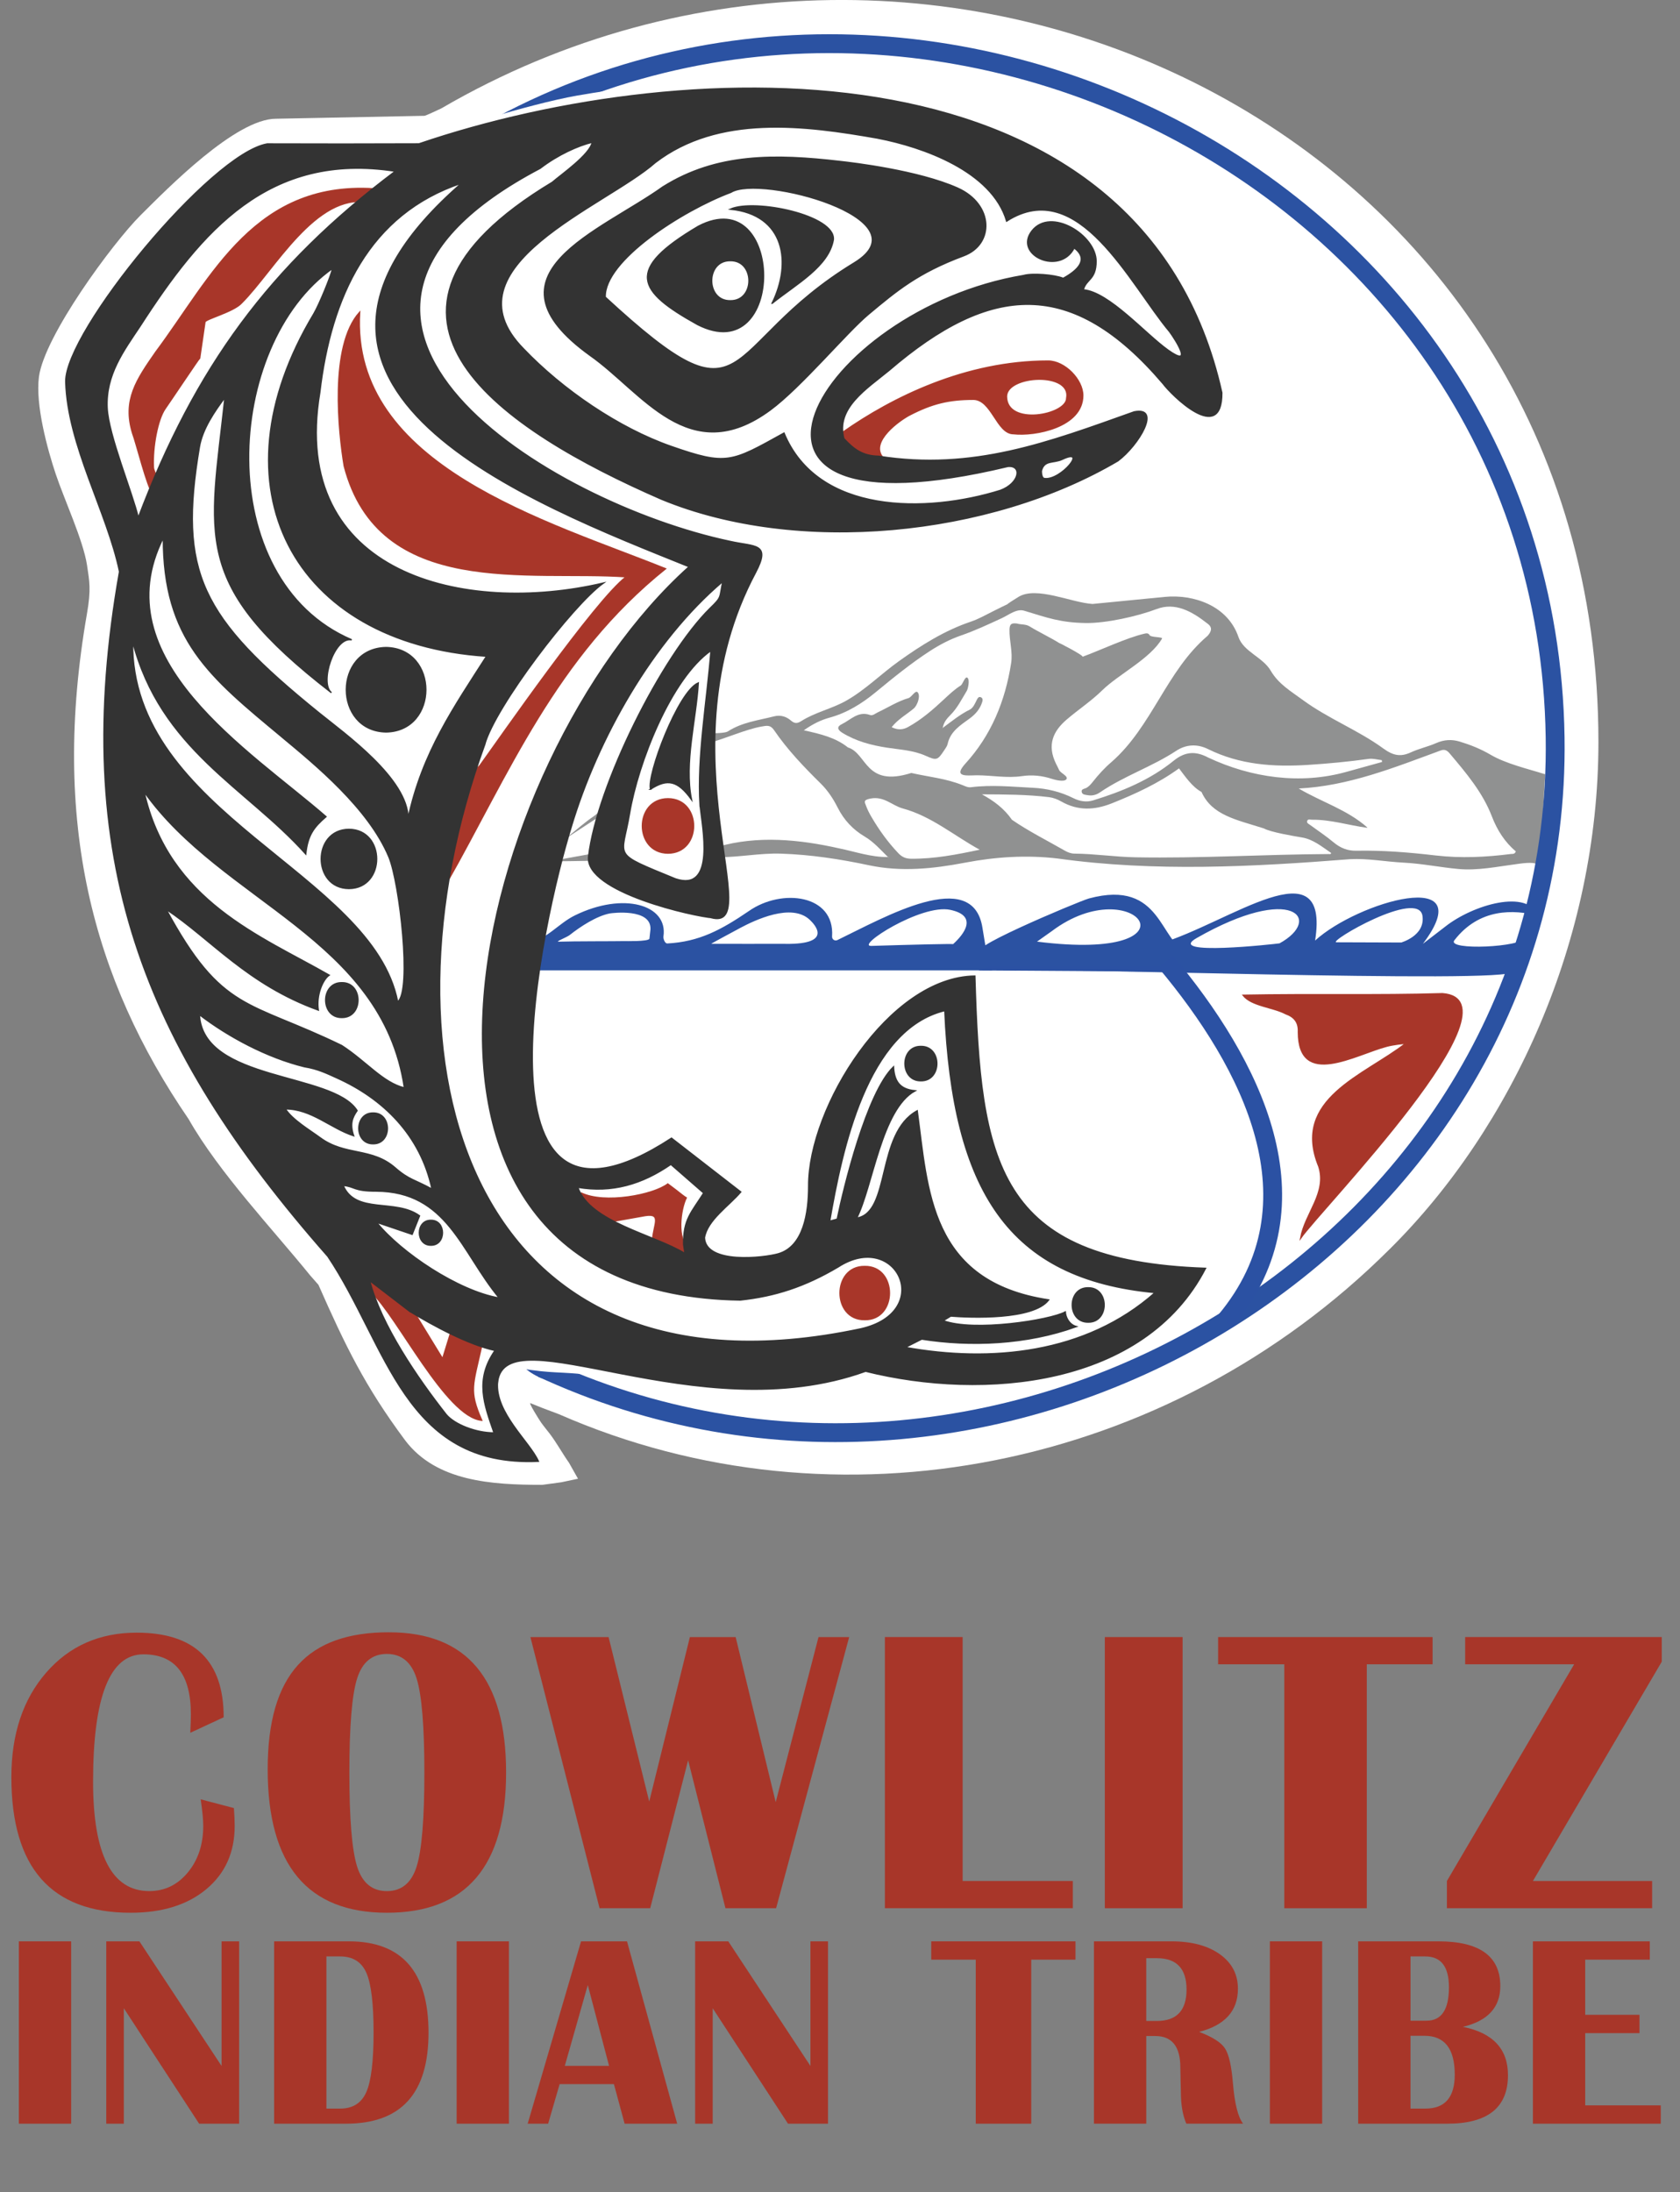 <?xml version="1.0" encoding="UTF-8"?><svg id="Layer_1" xmlns="http://www.w3.org/2000/svg" viewBox="0 0 821.61 1071.75"><rect x="0" y="0" width="821.61" height="1071.75" fill="#808080" stroke="none"/><g><path d="M98.16,879.73l16.23,4.27c.25,3.37,.38,6.28,.38,8.74,0,12.88-4.61,23.18-13.83,30.88-9.22,7.71-21.58,11.56-37.08,11.56-38.87,0-58.3-22.11-58.3-66.33,0-20.98,5.67-37.99,17-51.04,11.33-13.04,26.09-19.57,44.28-19.57,28.37,0,42.55,13.79,42.55,41.37l-16.33,7.58c.19-3.88,.29-6.9,.29-9.03,0-19.55-7.75-29.33-23.24-29.33-16.39,0-24.59,20.75-24.59,62.25,0,35.67,9.16,53.51,27.47,53.51,7.56,0,13.85-3.04,18.87-9.13,5.03-6.08,7.54-13.69,7.54-22.82,0-2.91-.42-7.22-1.25-12.92Z" fill="#a83629"/><path d="M190.26,798.06c38.16,0,57.25,22.86,57.25,68.56s-19.44,68.56-58.3,68.56-58.3-23.37-58.3-70.12,19.79-67.01,59.36-67.01Zm-1.06,10.58c-7.17,0-12.02,4-14.55,11.99-2.53,8-3.79,23.33-3.79,45.99s1.26,37.99,3.79,45.99c2.53,8,7.38,11.99,14.55,11.99s12.02-4,14.55-11.99c2.53-8,3.79-23.32,3.79-45.99s-1.27-37.91-3.79-45.94c-2.53-8.03-7.38-12.04-14.55-12.04Z" fill="#a83629"/><path d="M415.29,800.39l-35.73,132.57h-24.78l-18.25-72.35-18.54,72.35h-24.78l-33.81-132.57h38.23l19.88,80.41,19.88-80.41h22.38l19.59,80.71,20.94-80.71h14.98Z" fill="#a83629"/><path d="M470.79,800.39v119.26h53.88v13.3h-91.92v-132.57h38.04Z" fill="#a83629"/><path d="M578.36,800.39v132.57h-38.04v-132.57h38.04Z" fill="#a83629"/><path d="M700.61,800.39v13.31h-32.18v119.26h-40.34v-119.26h-32.37v-13.31h104.89Z" fill="#a83629"/><path d="M812.69,800.39v12.04l-63.01,107.22h58.3v13.3h-100.37v-13.3l62.24-105.96h-53.31v-13.31h96.15Z" fill="#a83629"/><path d="M34.8,949.16v89.15H9.22v-89.15h25.58Z" fill="#a83629"/><path d="M116.95,949.16v89.15h-19.57l-36.82-56.43v56.43h-8.59v-89.15h16.21l40.18,60.93v-60.93h8.59Z" fill="#a83629"/><path d="M134.06,1038.31v-89.15h36.56c25.97,0,38.95,14.89,38.95,44.67s-13.46,44.48-40.37,44.48h-35.14Zm25.58-7.38h6.72c6.16,0,10.42-2.69,12.79-8.07,2.37-5.38,3.55-15.1,3.55-29.16s-1.17-23.77-3.52-29.13c-2.35-5.36-6.62-8.03-12.82-8.03h-6.72v74.39Z" fill="#a83629"/><path d="M248.9,949.16v89.15h-25.58v-89.15h25.58Z" fill="#a83629"/><path d="M306.64,949.16l24.54,89.15h-25.71l-5.23-19.33h-26.55l-5.62,19.33h-10.01l26.1-89.15h22.48Zm-30.42,60.87h21.64l-10.4-39.51-11.24,39.51Z" fill="#a83629"/><path d="M404.94,949.16v89.15h-19.57l-36.82-56.43v56.43h-8.59v-89.15h16.21l40.18,60.93v-60.93h8.59Z" fill="#a83629"/><path d="M525.97,949.16v8.95h-21.64v80.2h-27.13v-80.2h-21.77v-8.95h70.54Z" fill="#a83629"/><path d="M535,1038.31v-89.15h37.92c9.86,0,17.74,2.1,23.64,6.3,5.9,4.2,8.85,9.83,8.85,16.88,0,10.8-6.33,17.83-18.99,21.09,6.5,2.44,10.71,5.12,12.63,8.03s3.22,8.58,3.91,16.98c.82,10.01,2.48,16.63,4.97,19.85h-27.77c-1.77-4.14-2.65-9.29-2.65-15.48l-.13-5.29-.13-6.66c0-10.28-4.09-15.41-12.27-15.41h-4.39v42.84h-25.58Zm25.58-50.22h5.17c9.69,0,14.53-5.12,14.53-15.35s-4.84-15.35-14.53-15.35h-5.17v30.7Z" fill="#a83629"/><path d="M646.61,949.16v89.15h-25.58v-89.15h25.58Z" fill="#a83629"/><path d="M664.23,1038.31v-89.15h39.21c20.2,0,30.29,7.29,30.29,21.88,0,10.36-6.09,17-18.28,19.92,14.68,2.96,22.03,10.84,22.03,23.64,0,15.8-9.88,23.71-29.65,23.71h-43.6Zm25.58-50.35h7.88c7.28,0,10.92-5.44,10.92-16.33,0-10.06-3.85-15.09-11.56-15.09h-7.23v31.41Zm0,42.97h7.3c9.56,0,14.34-5.53,14.34-16.59,0-12.67-4.93-19-14.79-19h-6.85v35.59Z" fill="#a83629"/><path d="M806.84,949.16v8.95h-31.59v26.97h26.55v8.95h-26.55v35.33h36.95v8.95h-62.53v-89.15h57.16Z" fill="#a83629"/></g><g><path d="M679.63,610.72c59.9-59.36,102.09-151.02,102.09-247.96,0-298.7-324.3-450.5-565.93-309.74-.33,.19-7.77,3.64-8.15,3.6l-72.63,1.44c-.07,0,.07,0,0,0-19.68-.04-52.93,33.92-66.25,47.16-13.62,13.58-47.12,59.04-49.72,79.08-1.77,13.68,4.15,35.36,8.27,47.64,4.02,11.97,13.45,32.48,15.23,44.28,1.23,8.14,2.06,11.94,0,23.76-17.71,101.75,2.72,178.56,49.72,247.2,14.76,26.02,41.32,54.03,59.42,76.38,.1,.13,4.06,4.62,4.06,4.62,13.22,29.96,22.77,49.61,42.25,75.83,15.24,20.39,42.56,21.94,67.19,21.96,.09,0-.09-.02,0,0l9.32-1.26,8.17-1.73-4.4-7.81c-3.49-4.97-5.93-9.59-9.44-14.23-.75-.99-2.38-2.93-4.11-5.3-.97-1.34-6.67-10.47-5.23-9.57l5.68,2.28c.05,.03,8.08,3.04,8.13,3.06,135.96,59.58,297.9,27.27,406.16-80.53l.16-.17Z" fill="#fff" fill-rule="evenodd"/><g><path d="M74.83,241.71l4.08-3.39c-.39-2.52-3.77-7.24-3.9-9.89-.46-9.99,2.08-23.41,5.76-28.67,2.84-4.06,16.48-24.45,16.89-24.7l2.55-17.55c-.23-1.46,13.97-4.96,17.98-9.43,16.1-16.14,36.2-53.8,61.93-49.25l5.49-6.3c-60.75-5.3-81.76,42.6-109.39,79.56-9.47,13.63-16.32,23.5-11.37,39.73,1.83,4.71,7.03,26.1,9.98,29.9Zm106.76,390.1c12.67,11.58,36.6,61.04,53.97,62.57-6.35-14.6-4.32-16.8,.02-36.44l-15.11-6.58-4,12.99-14.82-24.24-21.05-15.04,.33,6.75h.66Zm102.51-48.6c0,4.16,8.49,11.41,15.46,13.94l15.97-2.84c8.25-1.3,4.16,4.36,3.64,11.68l17.46,8.8,.31-4.4c-6.16-4.31-4.13-19.08-1.35-24.74-1.51-.84-8.8-6.86-8.89-6.86-7.05,5.46-31.04,10.13-42.6,4.43h0Zm-52.73-205.63l-12.9,54.14c30.1-53.1,53.24-110.54,106.99-153.65-57.07-23.04-154.21-50.07-149.6-125.37-14.87,16.48-10.21,59.05-7.51,75.16,16.94,65.06,90.33,50.77,137.93,54.13-15.13,11.39-62.51,79.81-71.63,92.39l-3.29,3.21ZM492.22,193.77c.23-10.5,32.01-12.13,29.45,.93,0,8.26-29.45,13.9-29.45-.93h0Zm-79.92,17.48c1.54,9.17,9.53,12.55,19.48,12.47-6.75-7.85,8.48-18.46,13.13-20.86,10.98-5.68,19.24-7.64,31.07-7.64,9.04,0,11.52,16.81,19.63,16.81,10.5,1.23,33.92-3.18,33.92-18.68,0-7.69-8.77-16.81-16.96-16.81-40.33,0-76.14,17.81-100.27,34.72h0Z" fill="#a83629" fill-rule="evenodd" stroke="#a9382a" stroke-miterlimit="10" stroke-width=".66"/><path d="M678.18,511.51c-15.24,3.98-43.14,20.73-43.2-6.9,.24-4.78-1.99-7.48-6.19-8.98-6.3-3.33-16.72-3.8-20.83-9.03,34.19-.65,65.25,.19,97.51-.76,40.3,3.12-59.34,105.14-69.36,119.46,2.19-12.17,12.98-22.11,8.88-34.97-13.64-33.07,22.43-44.5,42.57-60.23-1.1,0-6.16,.54-9.36,1.41Z" fill="#a83629" stroke="#a9382a" stroke-miterlimit="10" stroke-width=".66"/><path d="M422.9,619.21c16.1-.25,16.1,26.23,0,25.98-16.1,.25-16.1-26.22,0-25.98Z" fill="#a83629" fill-rule="evenodd" stroke="#a9382a" stroke-miterlimit="10" stroke-width=".66"/><path d="M326.68,390.53c16.69,.07,16.69,26.51,0,26.58-16.69-.08-16.69-26.51,0-26.58Z" fill="#a93629" fill-rule="evenodd" stroke="#a9382a" stroke-miterlimit="10" stroke-width=".66"/></g><g><g><path d="M497.34,304.85c2.12,.63,4.25,.22,6.17,1.4,4.84,2.95,9.99,5.32,14.82,8.33-1.67-1.04,12.2,6.12,11.05,6.54,8.48-3.09,21.57-9.3,30.29-11.3,1.05-.24,1.97-.34,2.56,.74,.62,1.13,6.55,.8,6.07,1.64-5.62,9.8-21.34,17.53-29.17,25.23-5.4,5.31-11.71,9.45-17.44,14.35-6.61,5.66-9.8,12.39-5.19,21.74,.49,1,1.04,1.98,1.49,3.01,.64,1.45,4.76,3.04,3.49,4.51-1.22,1.42-5.72,.2-7.05-.24-4.76-1.58-9.71-2.06-14.56-1.35-7.41,1.09-14.7-.37-22.04-.4-1.83,0-3.66,.18-5.48,.04-2.86-.22-3.4-1.48-1.76-3.83,.42-.61,.88-1.2,1.38-1.75,12.79-13.94,19.63-30.7,22.53-49.29,.86-5.49-.93-10.92-.8-16.41,.07-2.98,1.22-3.2,3.62-2.96Z" fill="#909191"/><path d="M461.18,355.79c4.23-3.12,8.29-6.47,13.06-8.82,1.72-.85,2.55-2.97,3.45-4.76,.38-.76,.87-1.73,1.91-1.35,1.25,.45,.98,1.71,.69,2.57-1.08,3.3-3.24,5.77-6.01,7.81-4.54,3.33-9.5,6.29-10.85,12.53-.23,1.05-.97,2.01-1.58,2.94-3.34,5.1-3.81,5.18-9.3,2.74-5.94-2.63-12.39-2.92-18.68-3.89-7.7-1.18-15.11-3.11-21.85-7.23-2.53-1.55-2.85-3.05-.34-4.26,4.36-2.12,8.04-6.59,13.82-4.49,1.29,.47,2.54-.71,3.76-1.29,5.01-2.36,9.7-5.41,15.06-6.98,1.63-.48,3.54-4.48,4.67-2.56,1.26,2.15-.66,6.42-2.05,7.59-3.55,3-7.74,5.23-10.87,9.19,2.9,1.44,5.46,1.33,7.96-.04,6.54-3.58,12.14-8.45,17.57-13.52,2.63-2.45,5.23-4.91,8.27-6.84,1.02-.65,2.11-4.78,3.29-3.74,1.2,1.07,.27,5.36-.35,6.38-2.51,4.13-4.64,8.5-8.15,11.96-1.65,1.63-3.15,3.51-3.56,5.99-.1,.15-.2,.31-.3,.46,.13-.12,.26-.25,.39-.37Z" fill="#909191"/><path d="M347.41,358.53c1.69-.01,7.2-.06,8.52-.91,6.97-4.51,14.97-5.43,22.67-7.39,3.19-.81,6.03,.15,8.23,2.08,1.9,1.66,3.26,1.36,5.04,.24,6.87-4.36,14.92-5.98,21.92-9.94,9.41-5.32,17.08-13.1,25.83-19.35,11-7.85,22.3-14.98,35.14-19.31,3.69-1.24,7.16-3.21,10.67-4.97,15.81-7.96,0,.66,12.65-7.14,8.78-5.41,25.99,2.84,36.24,3.45,0,0,24.33-2.38,35.25-3.45,14.29-1.4,30.9,4.34,36.09,19.57,2.47,7.26,11.87,9.81,15.8,16.53,3.82,6.54,9.84,10,15.64,14.27,12.45,9.16,26.95,14.67,39.36,23.7,4.86,3.54,8.48,4.27,13.54,1.93,3.98-1.84,8.38-2.77,12.4-4.54,3.82-1.69,7.6-1.9,11.49-.72,5.2,1.58,10.22,3.57,15,6.38,7.62,4.49,18.43,6.96,26.8,9.6-1.11,14.78-.94,29.52-3.98,44.06-1.69-1.47-8.37-.36-10.13-.13-9.41,1.22-18.85,3.24-28.32,2.38-8.96-.82-17.87-2.66-26.87-3.11-8.76-.44-17.48-2.16-26.25-1.68-47.47,3.74-95.55,6.27-142.9-.34-15.2-1.79-30.32-.82-45.34,2.05-15.65,2.99-31.26,4.59-47.06,1.23-14.1-3-28.33-5.17-42.82-5.65-10.3-.34-20.44,1.78-30.69,1.74-.1-1.7-.21-3.4-.31-5.1,19.56-5.64,40.03-3.58,59.43,.79,7.9,1.62,15.61,4.36,23.84,4.22,.11,.11,.21,.23,.32,.34,.02-.26-.13-.27-.34-.32-3.61-3.53-6.95-7.41-11.33-9.99-5.8-3.42-10.19-8.1-13.26-14.18-2.19-4.35-4.86-8.4-8.32-11.81-8.27-8.14-16.28-16.51-22.83-26.11-1.8-2.64-3.54-2.16-6.11-1.72-7.48,1.29-17.77,5.9-25.01,7.82-.21-1.08-.68-3.52,0-4.52Zm321.12,46.19c-9.03-1.22-17.81-4.07-27.01-3.94-.78,0-1.92-.48-2.25,.63-.31,1.04,.78,1.44,1.45,1.93,3.81,2.81,7.79,5.41,11.42,8.45,3.34,2.8,6.89,4.24,11.2,4.15,12.97-.26,25.91,.81,38.78,2.31,12.38,1.44,24.57,.83,36.79-.72,.78-.1,1.79,.27,2.42-1.25-5.34-4.52-9.11-10.33-11.69-17.05-4.55-11.86-12.64-21.33-20.63-30.81-1.34-1.59-2.53-2.27-4.7-1.4-22.42,8.24-44.85,17.29-69.16,18.5,11.09,6.58,23.63,10.28,33.54,19.05,0,0-.14,.14-.14,.14Zm7.37-32.18c-.05-.3-.09-.6-.14-.9-2.13-.23-4.33-.9-6.38-.61-9.85,1.37-19.71,2.31-29.66,2.94-16.94,1.08-33.38-.03-48.95-7.74-5.29-2.62-10.75-2.3-15.53,.85-11.9,7.84-25.57,12.29-37.36,20.37-1.8,1.23-3.82,1.73-5.99,1.32-1.08-.2-2.47-.19-2.83-1.38-.48-1.6,1.16-1.65,2.06-2.09,1.4-.69,2.35-1.85,3.27-3,2.8-3.53,5.82-6.88,9.21-9.75,19.84-17.35,26.87-44.64,46.98-61.68,1.76-2.02,2.68-4.05-.13-6.04-7.62-5.99-15.77-10.48-24.78-7.06-9.33,3.55-24.77,7.01-34.78,6.84-12.11-.21-18.3-2.43-29.96-6-3.76-1.15-7.41,1.96-11.04,3.64-6.56,3.03-13.09,6.1-19.96,8.47-5.3,1.83-10.35,4.47-15.15,7.58-9.34,6.06-17.97,13.1-26.57,20.18-6.79,5.58-14.04,10.08-22.57,12.41-4.16,1.14-8.11,3.06-12.53,6.17,8.28,1.82,15.54,3.56,21.56,8.37,.53,.42-.7-.22,0,0,9.49,2.93,8.35,19.67,31,12.49,9.07,2.04,16.53,2.59,24.98,5.91,1.37,.54,2.62,1.26,4.22,1.06,10.09-1.27,20.15-.23,30.21,.27,6.94,.34,13.57,1.93,19.87,5.08,2.99,1.5,6.28,2.12,9.69,1.07,14.13-4.35,27.76-9.97,39.33-19.36,5.77-4.69,10.95-4.72,16.88-1.58,21.08,9.92,45.06,13.3,67.56,7.03,5.82-1.64,11.66-3.23,17.48-4.85Zm-195.68,15.84c5.83,3.17,10.91,6.97,14.68,12.43,8.22,5.65,17.28,10.17,25.96,15.15,1.43,.81,2.98,1.38,4.57,1.39,10.01,.08,19.92,1.62,29.94,1.8,31.53,.59,63-1.44,94.51-1.59,.4,0,1.03,.24,1.1-.54-4.52-3.06-8.7-6.65-14.33-7.58-3.8-.63-15.22-2.54-18.59-4.42-13.38-4.27-25.32-6.35-30.46-17.82-4.46-2.37-7.84-7.37-11-11.52-1.62-2.13,1.73-1.26,0,0-10.09,7.32-21.27,12.46-32.79,17.06-8.56,3.42-16.69,3.76-24.85-.91-1.79-1.03-3.88-1.83-5.91-2.08-10.85-1.33-21.78-1.33-32.84-1.38Zm-1.09,27.06c-12.53-6.84-23.57-16.36-37.59-20.16-5.26-1.42-9.15-6.12-15.78-4.86-3.81,.73-2.88,1.75-2.17,3.67,.68,1.86,1.62,3.65,2.62,5.36,3.72,6.36,7.98,12.28,13.07,17.64,1.91,2.01,3.7,2.73,6.33,2.76,11.3,.11,22.33-2.04,33.53-4.42Z" fill="#909191"/></g><path d="M268.76,421.13c6.55-.07,13.09-.09,19.64-.25,.91-.02,1.99,1.92,2.57-3.76" fill="#909191"/><path d="M265.52,417.27c8.91-4.19,16.56-12.58,25.01-18.31,2.62-1.78,4.91-5.72,8.23-3.45" fill="#909191"/></g><path d="M264.88,673.86c-7.44-3.05-12.36-8.21-11-11.53s8.49-3.54,15.93-.49c.51,.21,1.02,.43,1.51,.66" fill="#2b51a3"/><g><path d="M480.47,453.61c-4.73-30.07-47.96-5.07-70.96,6.02-1.25,.6-2.68-.37-2.58-1.76,1.43-20.48-24.52-23.75-40.68-12.45-13.54,9.22-24.29,15.03-39.91,15.86-1.15,.06-2.05-2.28-1.88-3.42,2.35-15.54-19.59-21.98-43.38-10.27-8.07,3.98-14.06,12.05-22.02,12.82l-1.66,1.82v10.38c.72,.71,1.13,1.12,1.84,1.83h225.41c1.06,0,1.87-.9,1.8-1.95-.13-2.05,.72-5.28,1.59-7.74,.42-1.19-.48-2.44-1.74-2.41-2.03,.06-3.74-.13-4.42-.16m-163.77-7.79l-.51,4.6c-.75,1.42-11.67,1.12-12.46,1.13-4.16,.11-24.46,.02-31.96,.29-1.75,.06,4.03-2.15,5.4-3.23,5.39-4.26,13.15-9.29,19.6-10.57,1.05-.21,20.46-2.69,19.93,7.78Zm66.05,7.08c-7.11-.03-29.54,.04-36.27,0-.73,.11,12.18-6.67,13.66-7.53l.45-.25c7.05-3.73,25.17-12.5,34.11-3.89,1.87,1.8,12.02,11.98-11.95,11.68Zm81.89,.18c1.39-.34-20.99,.23-39.84,.82-8.29,.41,24.27-20.65,38.51-17.63,13.74,2.91,6.78,11.91,1.33,16.82Z" fill="#2b52a2"/><path d="M689.58,460.6s0-.02,0-.02m6.29,.87c28.75-38.07-31.91-20.61-52.71-1.6,7.42-47.31-42.12-8.51-75.91,1.48-5.17,1.53,3.98,2.71,5.01,3.17-.85-1.98,10.67,1.38,8.6,.8-13.83-3.91-12.31-35.72-48.29-26.03-4.93,1.33-69.51,28.53-48.6,25.08,.78-.13-7.88-1.75-8.16-1.01,2.95,1.9,7.65,8.31,8.95,10.68-5.66,.36,11.43,.18,11.86,.6,1.86-2.06,243.61,6.66,242.92,.47-.89-4.78,7.43-11.88,5.77-16.6-.17,4.56-38.03,6.4-34.05,1.24,12.16-15.75,29.03-15.12,40.99-12.02-5.1-13.19-31.87-5.42-45.53,5.39m-192.28,2.11c40.67-30.52,75.64,15.61-7.29,5.17m118.61,.84c-2.42,.36-56.1,6.31-40.58-2.56,47.24-26.99,61.89-9.12,40.58,2.56Zm27.83-.52c-4.55-.11,40.23-26.31,42.08-12.86,1.36,9.87-10.66,12.96-10.31,12.97" fill="#2b52a2"/><path d="M201.83,88.78c221.63-164.83,554.55-9.56,558.71,271.83,3.64,246.48-268.53,409.85-491.34,310.15" fill="none" fill-rule="evenodd" stroke="#2b52a2" stroke-linecap="square" stroke-miterlimit="10" stroke-width="9.22"/><path d="M570.06,470.15c41.52,49.54,77.47,117.97,29.29,175.67" fill="none" fill-rule="evenodd" stroke="#2b51a3" stroke-miterlimit="10" stroke-width="9.22"/></g><path d="M237.92,74.23l-21.24-9.3s41.02-13.51,65.56-17.86c20.83-3.69,52.03-7.4,52.03-7.4l-96.34,34.56Z" fill="#fff" stroke="#fff" stroke-miterlimit="10" stroke-width=".66"/><path d="M252.74,660.73c3.99-2.27,29.49,1.82,29.49,1.82l30.6,8.96s-22.92,.42-27.79-.01c-15.93-1.41-15.92-.1-38.68-4.18,.42,1.84,0,.45-5.92-.7-4.22-.82,6.83-2.78,12.3-5.89Z" fill="#fff" fill-rule="evenodd" stroke="#fff" stroke-miterlimit="10" stroke-width=".66"/><path d="M67.62,253.12c-2.79-12.15-14.63-40.47-15.23-53.76-.73-16.17,8.17-27.97,16.08-39.84,30.16-46.76,63.01-85.46,124.89-75.81-61.71,46.37-97.89,95.92-125.73,169.41Zm169.44,110.81c5.18-18.52,42.9-68.02,57.99-78.84-67.44,15.85-153.74-3.77-138.66-93.22,5.47-46.55,23.97-87.24,69.46-102.38-115.14,100.14,34.88,156.81,111.18,187.59-105.71,94.62-170.74,355.57,24.97,358.52,16.94-1.82,31.49-6.47,47.86-16.16,28.61-18.49,47.63,22.01,11.08,30.27-192.63,40.91-240.07-131.58-183.86-285.78h0ZM429.31,67.55c22.13,4.27,55.79,16.14,63,40.54,35.22-22.55,60.29,30.96,79.69,54.06,3.07,4.19,11.79,18-.8,9.01-11.21-8.01-28.83-28.35-41.41-29.45,1.37-5.38,6.25-4.76,6.25-14.01,0-12.68-22.19-26.54-31.36-14.78-9.14,11.72,13.67,22.07,20.65,8.24,7.46,5.73,1.67,11.05-5.36,14.94-4.44-1.81-15.33-2.6-19.4-1.38-100.5,16.76-168.33,131.8-7.63,93.31,7.08-.6,5.71,8.18-3.62,11.71-36.33,11.35-89.45,11.83-105.9-27.99-25.91,14.35-27.93,16.04-55.22,6.51-25.55-8.93-53.03-27.65-72.24-47.78-39.38-40.07,40.38-69.69,64.45-90.98,30.96-23.76,73.22-18.27,108.9-11.96Zm-191.36,253.29c-15.66,24.47-31.56,47.06-38.38,79.38,0-19.46-30.92-41.46-43.48-51.62-58.12-47.01-68.9-68.73-58.59-130.05,1.48-8.81,7.46-17.52,12.52-24.24-7.42,68.44-16.79,91.2,52.07,144.36-5.99-4.62,1.4-27.66,9.91-25.84-68.89-29.51-62.44-144.39-9.31-181.65-.87,3.89-6.54,17.68-9.16,22.16-50.91,84.65-10.49,161.24,84.42,167.49Zm273.01-86.85c-1.11,0-1.69-1.42-1.69-3.74,1.42-5.56,5.88-3.64,10.25-5.7,12.7-6-.58,10.35-8.56,9.44h0Zm-373.15,126.27c16.38,13.61,42.47,34.95,52.4,58.74,5.24,12.56,11.34,65.46,4.28,70.88-12.25-63.15-130.82-91.83-129.66-176.44,13.63,52.93,55.6,71.64,84.68,104.06,1.02-9.15,3.81-12.95,9.91-18.21-37.11-32.31-109.6-76.82-79.53-136.46-.1,50.1,22.66,68.11,57.93,97.42h0Zm204.56,33.43c1.1,10.84,7.82,42.71-12.08,35.99-31.77-13.09-26.14-9.71-22.46-31.72,4.2-25.07,20.33-66.21,39.89-79.91-1.96,24.64-6.81,51.81-5.36,75.65h0Zm-271.92-6.65c38.25,54.07,116.51,71.58,127.34,144.87-10.61-2.58-18.64-12.92-30.69-20.72-45.84-22.27-58.44-16-85.9-66.67,22.22,14.8,39.71,36.73,74.46,49.32-1.11-7.4,2.21-14.95,5.31-17.07-33.03-18.95-78.55-36.11-90.52-89.73Zm27.04,109.01c14.09,10.81,33.09,21.01,51.42,25.49,6.6,1.06,11.09,3.31,16.1,5.57,22.29,10.09,40.59,27.76,46.28,54.3-8.46-4.68-11.18-4.43-18.06-10.44-11.53-10.06-24.43-5.66-36.68-14.7-5-3.69-13.56-8.73-17.01-14.12,12.8,0,22.24,9.52,33.38,13.12-1.96-5.88-.62-8.87,1.7-12.28-11.9-18.83-75.42-13.99-77.12-46.93Zm308.24,101.06c6.03-34.65,18.07-93.71,56.34-103.03,3.9,88.25,31.09,131.16,102.88,137.87-34.03,30.18-80.68,34.35-122.25,26.83l8.07-4.08c23.69,3.75,51.36,2.72,75.61-6.11-3.76-1.05-5.26-4.85-5.41-7.14-7.57,4.07-44.76,9.88-59.73,4.26l3.73-2.27c9.64,.78,40.42,1.99,47.85-7.88-58.36-8.84-59.04-53.88-64.26-92.46-20.26,11.05-12.77,49.85-29.61,52.46,7.93-15.68,12.07-53.14,28.53-62.25-7.8-.75-10.13-5.03-10.52-11.69-13.06,12.54-24.36,58.98-27.5,74.44l-3.74,1.03h0Zm-237.94-17.55c5.8,.51,5.14,2.83,16.03,2.78,35.03,.13,41.71,29.84,60.37,52.31-20.05-3.43-48.05-22.13-60.1-37.09l17.47,5.92,3.6-9.03c-11.71-8.58-31.3-.52-37.37-14.9h0Zm166.55,28.94l.67,4.4c-15.11-9.31-46.63-15.33-52.44-32.42,16.64,2.84,31.4-1.45,45.52-11.21l16.07,14.01c-5.95,9.43-10.08,12.89-9.82,25.21h0Zm-91.03,67.26c4.09-33.51,97.88,24.34,180-5.34,58.03,14.44,136.36,7.49,166.24-50.3-102.3-3.58-110.18-51.44-112.81-142.89-41.95,.51-81.44,64.06-81.26,102.65,0,6.56-.61,13.94-2.78,20.14-2.16,6.19-5.87,11.2-12.06,13-6.96,1.99-35.49,5.29-36.14-7.87,1.41-8.68,12.1-15.68,17.75-22.39-8.44-6.55-25.41-19.73-33.85-26.27-102.07,66.59-62.99-107.43-49.04-152.22,12.87-42.95,39.53-90.67,74.15-120.01-1.81,8.16-.22,7.36-6.24,13.14-23.52,23.14-55.36,86.59-59.43,121.45-1.82,17.44,52.2,29.31,60.66,29.83l-2.15-.48c30.72,10.85-23.7-80.4,23.13-168.26,7.75-14.63-.36-12.47-12.49-15.24-88.09-18.57-234.25-108-92.86-182.4,8.7-6.67,18.58-11.08,25.52-12.77-1.11,6.04-15.23,15.86-19.53,19.59-108.93,65.59-23.87,121.29,53.39,154.94,66.49,27.46,160.52,18.22,223.19-18.75,10.18-7.58,21.59-26.67,7.96-23.93-41.96,14.96-78.74,28.98-125.01,21.7-7.67-.18-11.83-3.11-16.96-8.62-4.11-14.93,11.18-24.4,22.1-33.38,49.61-42.62,89.54-45.68,133.99,6.46,3.97,5.41,28.92,30.3,28.74,4.49C558.79,18.21,337.24,25.3,204.85,70.36c-23.33,.1-51.32,.11-74.18,.02-27.65,4.81-98.94,91.71-98.51,116.24,.87,31.17,20.24,63.66,26.31,92.88-24.68,139.67,10.81,231.36,101.87,334.75,29.27,43.73,37.38,103.22,102.94,100.18-4.18-9.48-21.27-23.7-19.97-38.7h0ZM357.16,127.43c12.17-.19,12.17,19.82,0,19.63-12.17,.19-12.17-19.82,0-19.63Zm20.47,20.84c12.25-9.71,27.58-18.02,29.9-31.01,1.3-12-38.55-20.25-50.29-14.99,26.79,2.71,30.04,26.33,20.38,46h0Zm-36.08-37.64c-36.08,21.32-30.04,31.58-.42,48.03,43.41,22.18,42.57-70.04,.42-48.03h0ZM167.17,480.47c10.53-.16,10.53,17.15,0,16.99-10.53,.16-10.53-17.15,0-16.99Zm43.57,116.18c7.53-.12,7.52,12.26,0,12.14-7.52,.11-7.52-12.26,0-12.14Zm-28.27-52.47c9.31-.14,9.31,15.16,0,15.02-9.31,.14-9.31-15.16,0-15.02Zm-11.82-138.68c18.06,.08,18.06,28.83,0,28.91-18.06-.08-18.06-28.83,0-28.91Zm18.17-88.89c25.91,.45,25.9,40.8,0,41.25-25.91-.46-25.9-40.8,0-41.25Zm343.37,313.03c10.39-.16,10.39,16.93,0,16.77-10.39,.16-10.39-16.93,0-16.77Zm-81.82-118.01c10.39-.16,10.39,16.93,0,16.77-10.39,.16-10.39-16.93,0-16.77Zm-132.2-125.81c8.34-5.38,13.33-4.13,19.98,5.03-3.6-17.99,2.25-38.71,3.34-56.94-9.85,4.13-25.32,45.3-23.32,51.91h0Zm6.15-294.52c-30.66,22-90.74,42.81-35.8,82.4,25.55,17.86,48.47,56,88.18,26.73,15.1-11.13,37.28-37.84,48.03-46.8,13.8-11.51,24.13-20.23,46.54-28.59,15.08-5.62,14.74-25.15-2.98-33.07-19.12-8.54-51.4-12.36-57.33-13-31.77-3.69-60.34-4.13-86.62,12.33h0Zm-28.35,53.96c-.48-17.85,37.61-42.3,61.46-51.24,14.16-8.94,95.61,12.85,60.49,34.43-67.61,41.09-49.2,83.95-121.96,16.81h0Zm-95.66,495.82c11.35,6.94,28.78,16.37,41.81,19.17-10,14.37-5.37,26.26-.5,40.34-8.79,0-19.31-4.07-23.42-9-14.07-17.88-31.81-43.77-37.47-65.53l19.58,15.03h0Z" fill="#333" fill-rule="evenodd" stroke="#333" stroke-miterlimit="10" stroke-width=".66"/><polygon points="568.44 475.03 478.47 474.45 485.38 472.11 568.44 472.11 568.44 475.03" fill="#2b51a3"/></g></svg>